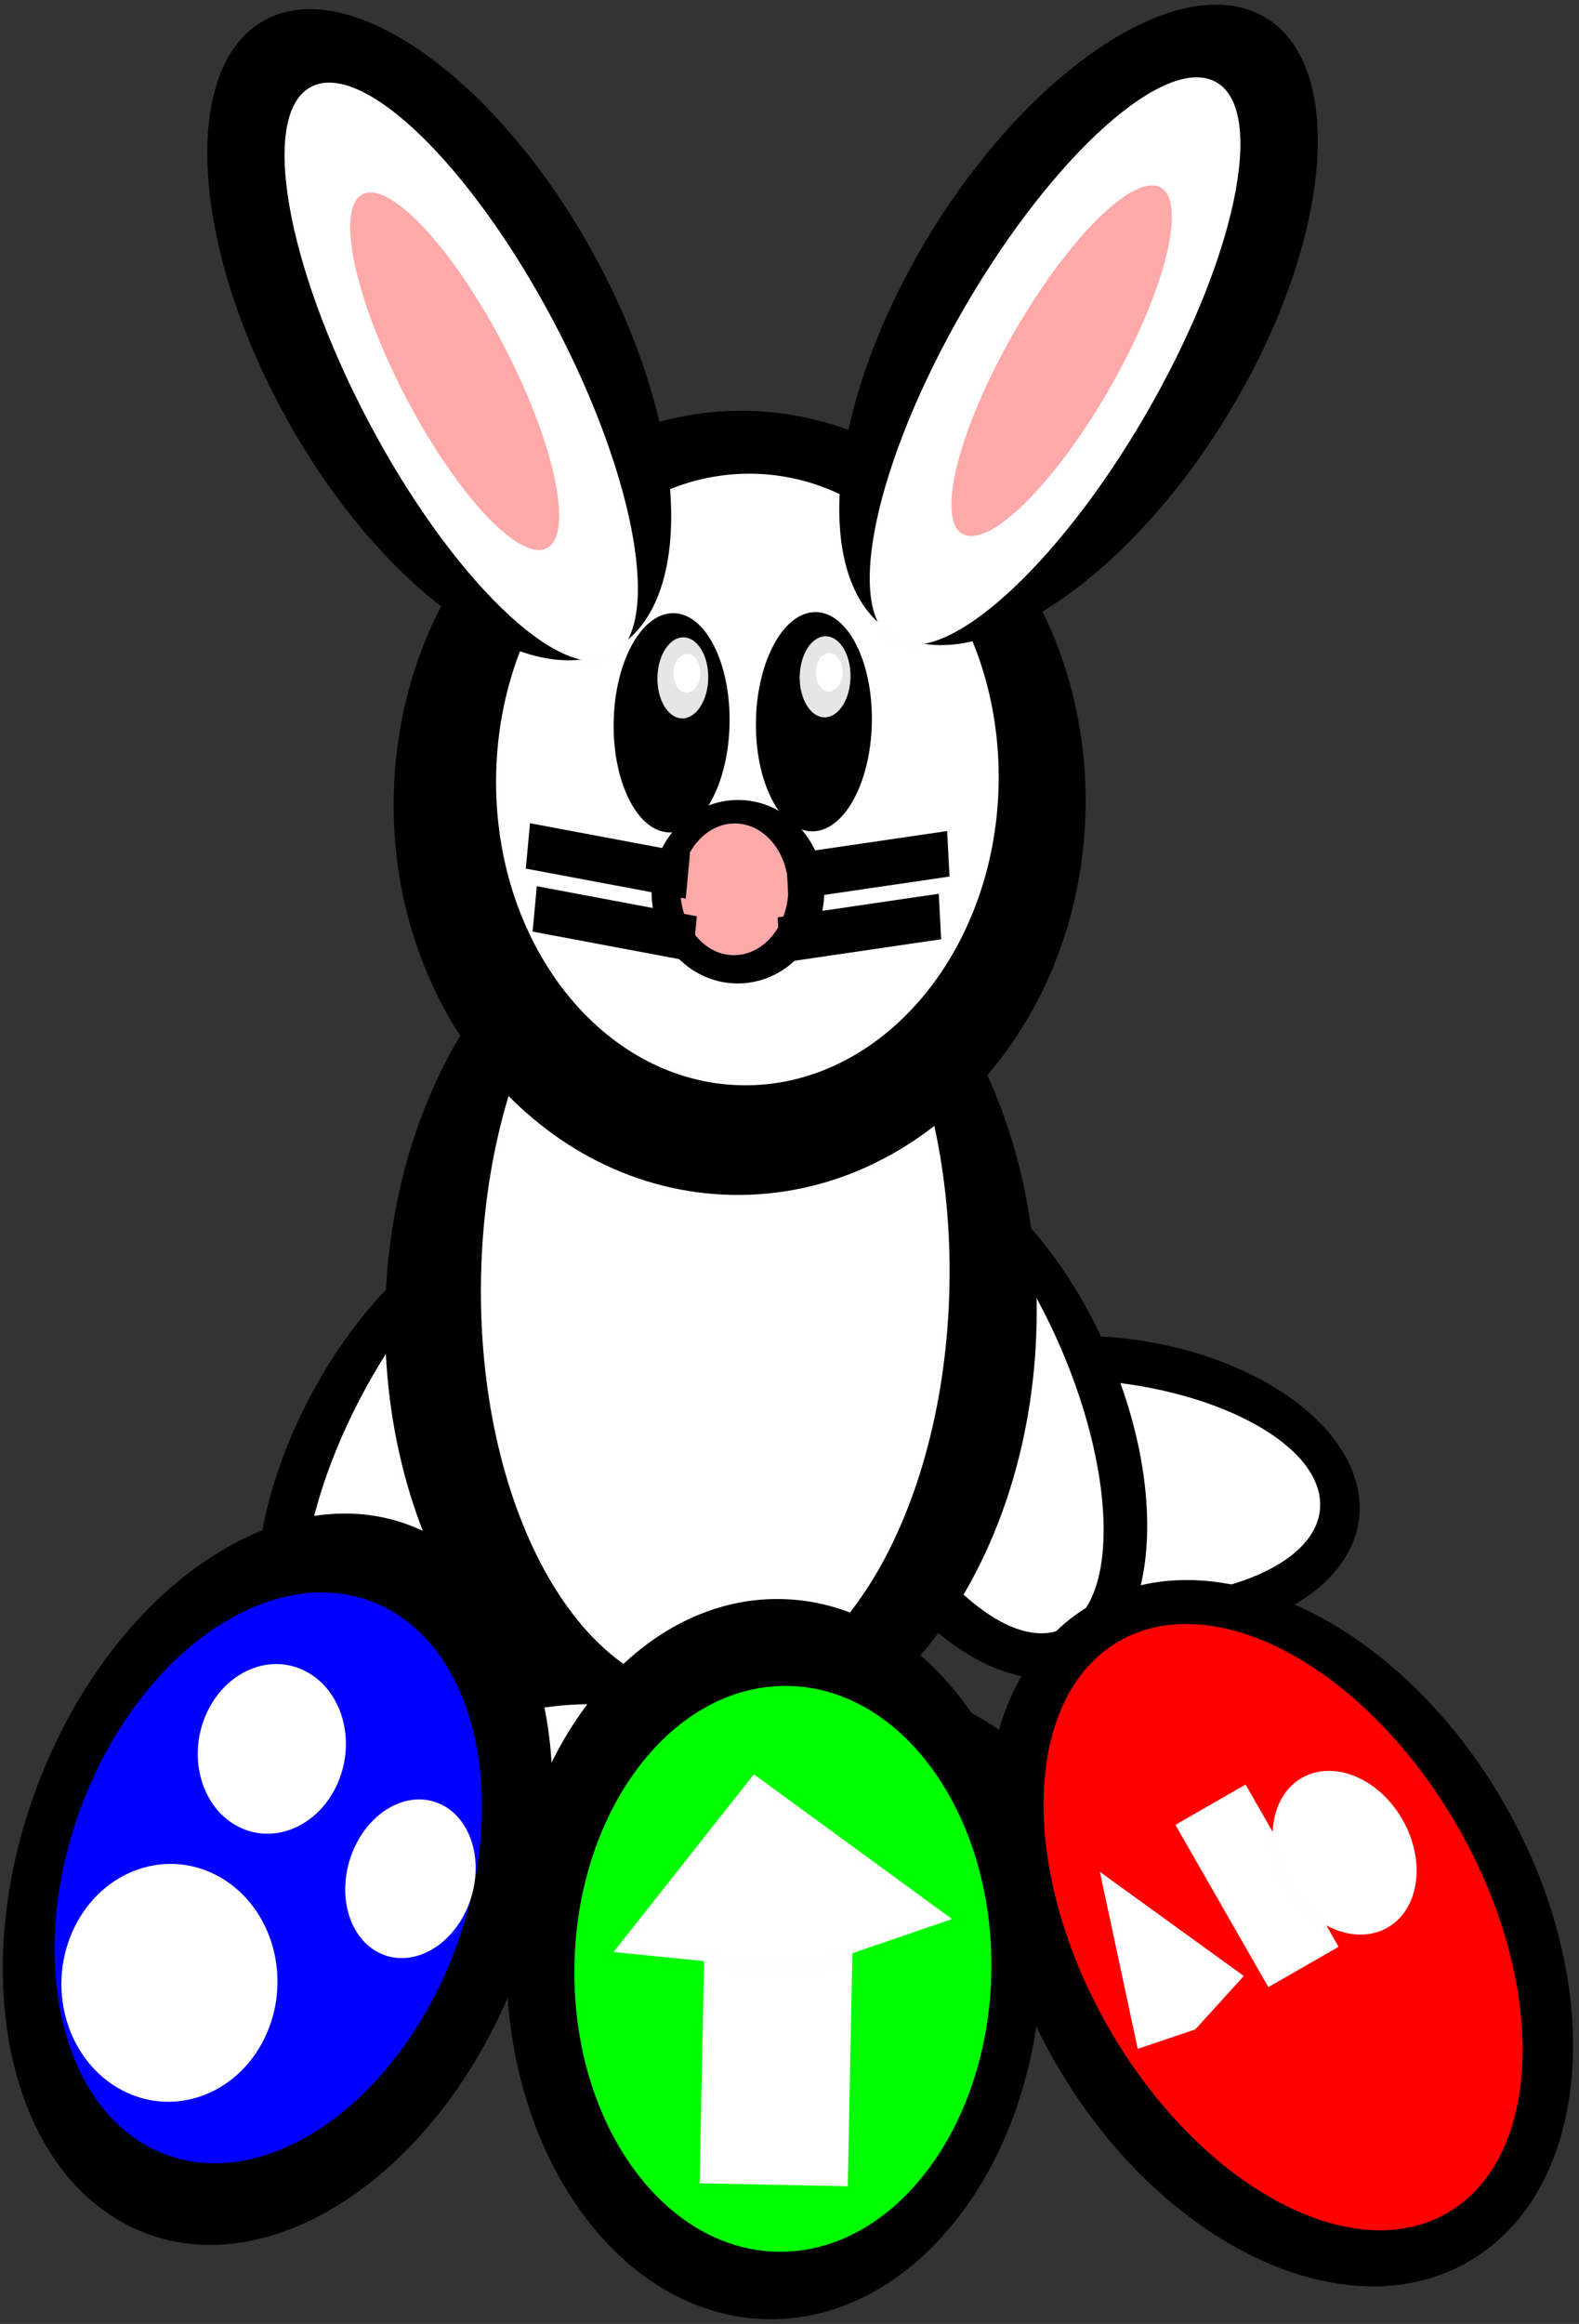 <?xml version="1.0" encoding="UTF-8" standalone="no"?>
<!-- Created with Inkscape (http://www.inkscape.org/) -->
<svg
    xmlns:inkscape="http://www.inkscape.org/namespaces/inkscape"
    xmlns:rdf="http://www.w3.org/1999/02/22-rdf-syntax-ns#"
    xmlns="http://www.w3.org/2000/svg"
    xmlns:cc="http://creativecommons.org/ns#"
    xmlns:dc="http://purl.org/dc/elements/1.1/"
    xmlns:sodipodi="http://sodipodi.sourceforge.net/DTD/sodipodi-0.dtd"
    xmlns:svg="http://www.w3.org/2000/svg"
    xmlns:ns1="http://sozi.baierouge.fr"
    xmlns:xlink="http://www.w3.org/1999/xlink"
    id="svg2"
    sodipodi:docname="New document 1"
    viewBox="0 0 490.03 720.72"
    version="1.1"
    inkscape:version="0.48.1 r9760"
  >
  <rect x="0" y="0" width="490.03" height="720.72" fill="#333333" stroke="none"/>
  <sodipodi:namedview
      id="base"
      bordercolor="#666666"
      inkscape:pageshadow="2"
      inkscape:window-y="27"
      fit-margin-left="0"
      pagecolor="#ffffff"
      fit-margin-top="0"
      inkscape:window-maximized="1"
      inkscape:zoom="0.35"
      inkscape:window-x="0"
      inkscape:window-height="688"
      showgrid="false"
      borderopacity="1.0"
      inkscape:current-layer="layer1"
      inkscape:cx="422.98092"
      inkscape:cy="236.52803"
      fit-margin-right="0"
      fit-margin-bottom="0"
      inkscape:window-width="1022"
      inkscape:pageopacity="0.0"
      inkscape:document-units="px"
  />
  <g
      id="layer1"
      inkscape:label="Layer 1"
      inkscape:groupmode="layer"
      transform="translate(47.981 32.434)"
    >
    <g
        id="g3452"
        transform="matrix(1 .02 -.02 1 6.453 -3.905)"
      >
      <g
          id="g3405"
          transform="translate(408.57 -251.43)"
        >
        <g
            id="g3292"
            transform="matrix(.795 0 0 .77 93.362 55.097)"
          >
          <g
              id="g3188-3-8-9"
              transform="matrix(-.291 .891 .808 0.461 -1056.8 895.98)"
            >
            <path
                id="path3142-3-5-9-1-3"
                sodipodi:rx="127.14286"
                sodipodi:ry="180"
                style="stroke-opacity:.004;color:#000000;stroke:#000000;stroke-width:3.6;fill:#000000"
                sodipodi:type="arc"
                d="m-285.71 743.79c0 99.411-56.924 180-127.14 180-70.219 0-127.14-80.589-127.14-180s56.924-180 127.14-180c70.219 0 127.14 80.589 127.14 180z"
                transform="matrix(.431 .208 -.274 .569 -132.55 469.18)"
                sodipodi:cy="743.79077"
                sodipodi:cx="-412.85715"
            />
            <path
                id="path3144-6-6-4-2-9"
                sodipodi:rx="91.428574"
                sodipodi:ry="165.71428"
                style="stroke-opacity:.004;color:#000000;stroke:#000000;stroke-width:3.6;fill:#ffffff"
                sodipodi:type="arc"
                d="m-320 729.51c0 91.521-40.934 165.71-91.429 165.71s-91.429-74.193-91.429-165.71c0-91.521 40.934-165.71 91.429-165.71s91.429 74.193 91.429 165.71z"
                transform="matrix(.431 .208 -.274 .569 -132.55 469.18)"
                sodipodi:cy="729.50507"
                sodipodi:cx="-411.42856"
            />
          </g
          >
          <path
              id="path3142-3"
              sodipodi:rx="127.14286"
              sodipodi:ry="180"
              style="stroke-opacity:.004;color:#000000;stroke:#000000;stroke-width:3.6;fill:#000000"
              sodipodi:type="arc"
              d="m-285.71 743.79c0 99.411-56.924 180-127.14 180-70.219 0-127.14-80.589-127.14-180s56.924-180 127.14-180c70.219 0 127.14 80.589 127.14 180z"
              transform="matrix(.438 -.193 .255 .578 -321.95 270.07)"
              sodipodi:cy="743.79077"
              sodipodi:cx="-412.85715"
          />
          <path
              id="path3144-6"
              sodipodi:rx="91.428574"
              sodipodi:ry="165.71428"
              style="stroke-opacity:.004;color:#000000;stroke:#000000;stroke-width:3.6;fill:#ffffff"
              sodipodi:type="arc"
              d="m-320 729.51c0 91.521-40.934 165.71-91.429 165.71s-91.429-74.193-91.429-165.71c0-91.521 40.934-165.71 91.429-165.71s91.429 74.193 91.429 165.71z"
              transform="matrix(.438 -.193 .255 .578 -321.95 270.07)"
              sodipodi:cy="729.50507"
              sodipodi:cx="-411.42856"
          />
          <g
              id="g3188"
            >
            <path
                id="path3142-3-5"
                sodipodi:rx="127.14286"
                sodipodi:ry="180"
                style="stroke-opacity:.004;color:#000000;stroke:#000000;stroke-width:3.6;fill:#000000"
                sodipodi:type="arc"
                d="m-285.71 743.79c0 99.411-56.924 180-127.14 180-70.219 0-127.14-80.589-127.14-180s56.924-180 127.14-180c70.219 0 127.14 80.589 127.14 180z"
                transform="matrix(.431 .208 -.274 .569 -132.55 469.18)"
                sodipodi:cy="743.79077"
                sodipodi:cx="-412.85715"
            />
            <path
                id="path3144-6-6"
                sodipodi:rx="91.428574"
                sodipodi:ry="165.71428"
                style="stroke-opacity:.004;color:#000000;stroke:#000000;stroke-width:3.6;fill:#ffffff"
                sodipodi:type="arc"
                d="m-320 729.51c0 91.521-40.934 165.71-91.429 165.71s-91.429-74.193-91.429-165.71c0-91.521 40.934-165.71 91.429-165.71s91.429 74.193 91.429 165.71z"
                transform="matrix(.431 .208 -.274 .569 -132.55 469.18)"
                sodipodi:cy="729.50507"
                sodipodi:cx="-411.42856"
            />
          </g
          >
          <path
              id="path3142"
              sodipodi:rx="127.14286"
              sodipodi:ry="180"
              style="stroke-opacity:.004;color:#000000;stroke:#000000;stroke-width:3.6;fill:#000000"
              sodipodi:type="arc"
              d="m-285.71 743.79c0 99.411-56.924 180-127.14 180-70.219 0-127.14-80.589-127.14-180s56.924-180 127.14-180c70.219 0 127.14 80.589 127.14 180z"
              sodipodi:cy="743.79077"
              sodipodi:cx="-412.85715"
          />
          <path
              id="path3144"
              sodipodi:rx="91.428574"
              sodipodi:ry="165.71428"
              style="stroke-opacity:.004;color:#000000;stroke:#000000;stroke-width:3.6;fill:#ffffff"
              sodipodi:type="arc"
              d="m-320 729.51c0 91.521-40.934 165.71-91.429 165.71s-91.429-74.193-91.429-165.71c0-91.521 40.934-165.71 91.429-165.71s91.429 74.193 91.429 165.71z"
              sodipodi:cy="729.50507"
              sodipodi:cx="-411.42856"
          />
          <g
              id="g3188-3"
              transform="matrix(.554 .507 -.495 .54 182.55 769.02)"
            >
            <path
                id="path3142-3-5-9"
                sodipodi:rx="127.14286"
                sodipodi:ry="180"
                style="stroke-opacity:.004;color:#000000;stroke:#000000;stroke-width:3.6;fill:#000000"
                sodipodi:type="arc"
                d="m-285.71 743.79c0 99.411-56.924 180-127.14 180-70.219 0-127.14-80.589-127.14-180s56.924-180 127.14-180c70.219 0 127.14 80.589 127.14 180z"
                transform="matrix(.431 .208 -.274 .569 -132.55 469.18)"
                sodipodi:cy="743.79077"
                sodipodi:cx="-412.85715"
            />
            <path
                id="path3144-6-6-4"
                sodipodi:rx="91.428574"
                sodipodi:ry="165.71428"
                style="stroke-opacity:.004;color:#000000;stroke:#000000;stroke-width:3.6;fill:#ffffff"
                sodipodi:type="arc"
                d="m-320 729.51c0 91.521-40.934 165.71-91.429 165.71s-91.429-74.193-91.429-165.71c0-91.521 40.934-165.71 91.429-165.71s91.429 74.193 91.429 165.71z"
                transform="matrix(.431 .208 -.274 .569 -132.55 469.18)"
                sodipodi:cy="729.50507"
                sodipodi:cx="-411.42856"
            />
          </g
          >
          <g
              id="g3188-3-8"
              transform="matrix(-.554 .507 .495 .54 -1026.8 760.45)"
            >
            <path
                id="path3142-3-5-9-1"
                sodipodi:rx="127.14286"
                sodipodi:ry="180"
                style="stroke-opacity:.004;color:#000000;stroke:#000000;stroke-width:3.6;fill:#000000"
                sodipodi:type="arc"
                d="m-285.71 743.79c0 99.411-56.924 180-127.14 180-70.219 0-127.14-80.589-127.14-180s56.924-180 127.14-180c70.219 0 127.14 80.589 127.14 180z"
                transform="matrix(.431 .208 -.274 .569 -132.55 469.18)"
                sodipodi:cy="743.79077"
                sodipodi:cx="-412.85715"
            />
            <path
                id="path3144-6-6-4-2"
                sodipodi:rx="91.428574"
                sodipodi:ry="165.71428"
                style="stroke-opacity:.004;color:#000000;stroke:#000000;stroke-width:3.6;fill:#ffffff"
                sodipodi:type="arc"
                d="m-320 729.51c0 91.521-40.934 165.71-91.429 165.71s-91.429-74.193-91.429-165.71c0-91.521 40.934-165.71 91.429-165.71s91.429 74.193 91.429 165.71z"
                transform="matrix(.431 .208 -.274 .569 -132.55 469.18)"
                sodipodi:cy="729.50507"
                sodipodi:cx="-411.42856"
            />
          </g
          >
        </g
        >
        <g
            id="g3310"
            transform="matrix(.791 0 0 .851 -44.939 90.637)"
          >
          <g
              id="g3264"
            >
            <path
                id="path2985"
                sodipodi:rx="135.71428"
                sodipodi:ry="142.85715"
                style="stroke-opacity:.004;color:#000000;stroke:#000000;stroke-width:3.6;fill:#000000"
                sodipodi:type="arc"
                d="m-97.143 443.79c0 78.898-60.761 142.86-135.71 142.86-74.953 0-135.71-63.959-135.71-142.86 0-78.898 60.761-142.86 135.71-142.86 74.953 0 135.71 63.959 135.71 142.86z"
                sodipodi:cy="443.79074"
                sodipodi:cx="-232.85715"
            />
            <path
                id="path2987"
                sodipodi:rx="98.571426"
                sodipodi:ry="111.42857"
                style="stroke-opacity:.004;color:#000000;stroke:#000000;stroke-width:3.6;fill:#ffffff"
                sodipodi:type="arc"
                d="m-111.43 435.22c0 61.54-44.132 111.43-98.571 111.43-54.44 0-98.571-49.888-98.571-111.43 0-61.54 44.132-111.43 98.571-111.43 54.44 0 98.571 49.888 98.571 111.43z"
                transform="translate(-20)"
                sodipodi:cy="435.21933"
                sodipodi:cx="-210"
            />
            <g
                id="g2995"
                transform="matrix(.716 .255 -.368 .641 535.74 35.383)"
              >
              <path
                  id="path2989"
                  sodipodi:rx="90"
                  sodipodi:ry="180"
                  style="stroke-opacity:.004;color:#000000;stroke:#000000;stroke-width:3.6;fill:#000000"
                  sodipodi:type="arc"
                  d="m-497.14 595.22c0 99.411-40.294 180-90 180s-90-80.589-90-180 40.294-180 90-180 90 80.589 90 180z"
                  sodipodi:cy="595.2193"
                  sodipodi:cx="-587.14288"
              />
              <path
                  id="path2991"
                  sodipodi:rx="54.285713"
                  sodipodi:ry="161.42857"
                  style="stroke-opacity:.004;color:#000000;stroke:#000000;stroke-width:3.6;fill:#ffffff"
                  sodipodi:type="arc"
                  d="m-534.29 616.65c0 89.155-24.305 161.43-54.286 161.43s-54.286-72.274-54.286-161.43c0-89.155 24.305-161.43 54.286-161.43s54.286 72.274 54.286 161.43z"
                  sodipodi:cy="616.64789"
                  sodipodi:cx="-588.57141"
              />
              <path
                  id="path2993"
                  sodipodi:rx="28.571428"
                  sodipodi:ry="100"
                  style="stroke-opacity:.004;color:#000000;stroke:#000000;stroke-width:3.6;fill:#ffaaaa"
                  sodipodi:type="arc"
                  d="m-557.14 615.22c0 55.228-12.792 100-28.571 100-15.78 0-28.571-44.772-28.571-100s12.792-100 28.571-100c15.78 0 28.571 44.772 28.571 100z"
                  sodipodi:cy="615.2193"
                  sodipodi:cx="-585.71429"
              />
            </g
            >
            <g
                id="g2995-6"
                transform="matrix(-.716 .255 .368 .641 -993.77 43.632)"
              >
              <path
                  id="path2989-1"
                  sodipodi:rx="90"
                  sodipodi:ry="180"
                  style="stroke-opacity:.004;color:#000000;stroke:#000000;stroke-width:3.6;fill:#000000"
                  sodipodi:type="arc"
                  d="m-497.14 595.22c0 99.411-40.294 180-90 180s-90-80.589-90-180 40.294-180 90-180 90 80.589 90 180z"
                  sodipodi:cy="595.2193"
                  sodipodi:cx="-587.14288"
              />
              <path
                  id="path2991-0"
                  sodipodi:rx="54.285713"
                  sodipodi:ry="161.42857"
                  style="stroke-opacity:.004;color:#000000;stroke:#000000;stroke-width:3.6;fill:#ffffff"
                  sodipodi:type="arc"
                  d="m-534.29 616.65c0 89.155-24.305 161.43-54.286 161.43s-54.286-72.274-54.286-161.43c0-89.155 24.305-161.43 54.286-161.43s54.286 72.274 54.286 161.43z"
                  sodipodi:cy="616.64789"
                  sodipodi:cx="-588.57141"
              />
              <path
                  id="path2993-6"
                  sodipodi:rx="28.571428"
                  sodipodi:ry="100"
                  style="stroke-opacity:.004;color:#000000;stroke:#000000;stroke-width:3.6;fill:#ffaaaa"
                  sodipodi:type="arc"
                  d="m-557.14 615.22c0 55.228-12.792 100-28.571 100-15.78 0-28.571-44.772-28.571-100s12.792-100 28.571-100c15.78 0 28.571 44.772 28.571 100z"
                  sodipodi:cy="615.2193"
                  sodipodi:cx="-585.71429"
              />
            </g
            >
            <g
                id="g3095"
                transform="matrix(.983 0 0 .729 236.32 -5.44)"
              >
              <g
                  id="g3035"
                >
                <path
                    id="path3027"
                    sodipodi:rx="34.285713"
                    sodipodi:ry="55.714287"
                    style="stroke-opacity:.004;color:#000000;stroke:#000000;stroke-width:3.6;fill:#000000"
                    sodipodi:type="arc"
                    d="m-442.86 650.93c0 30.77-15.35 55.714-34.286 55.714-18.935 0-34.286-24.944-34.286-55.714s15.35-55.714 34.286-55.714c18.935 0 34.286 24.944 34.286 55.714z"
                    transform="matrix(1.005 0 0 .823 2.265 124.93)"
                    sodipodi:cy="650.93359"
                    sodipodi:cx="-477.14285"
                />
                <path
                    id="path3029"
                    sodipodi:rx="21.428572"
                    sodipodi:ry="40"
                    style="stroke-opacity:.004;color:#000000;stroke:#000000;stroke-width:3.6;fill:#ffaaaa"
                    sodipodi:type="arc"
                    d="m-457.14 649.51c0 22.091-9.594 40-21.429 40s-21.429-17.909-21.429-40 9.594-40 21.429-40 21.429 17.909 21.429 40z"
                    transform="matrix(1.005 0 0 .823 2.265 124.93)"
                    sodipodi:cy="649.50507"
                    sodipodi:cx="-478.57144"
                />
              </g
              >
              <rect
                  id="rect3039"
                  style="stroke-opacity:.004;color:#000000;stroke:#000000;stroke-width:2.622;fill:#000000"
                  transform="matrix(.979 .205 -.058 .998 0 0)"
                  height="22.758"
                  width="65.444"
                  y="738.43"
                  x="-529.04"
              />
              <rect
                  id="rect3039-0"
                  style="stroke-opacity:.004;color:#000000;stroke:#000000;stroke-width:2.622;fill:#000000"
                  transform="matrix(-.979 .205 .058 .998 0 0)"
                  height="22.758"
                  width="65.444"
                  y="540.19"
                  x="434.74"
              />
              <rect
                  id="rect3039-0-9"
                  style="stroke-opacity:.004;color:#000000;stroke:#000000;stroke-width:2.622;fill:#000000"
                  transform="matrix(-.979 .205 .058 .998 0 0)"
                  height="22.758"
                  width="65.444"
                  y="570.71"
                  x="439.45"
              />
              <rect
                  id="rect3039-0-9-1"
                  style="stroke-opacity:.004;color:#000000;stroke:#000000;stroke-width:2.622;fill:#000000"
                  transform="matrix(.979 .205 -.058 .998 0 0)"
                  height="22.758"
                  width="65.444"
                  y="768.86"
                  x="-523.95"
              />
            </g
            >
            <g
                id="g3110"
                transform="matrix(.218 0 0 .235 -76.367 212.38)"
              >
              <path
                  id="path3104"
                  sodipodi:rx="104.28571"
                  sodipodi:ry="170"
                  style="stroke-opacity:.004;color:#000000;stroke:#000000;stroke-width:3.6;fill:#000000"
                  sodipodi:type="arc"
                  d="m-482.86 856.65c0 93.888-46.69 170-104.29 170-57.595 0-104.29-76.112-104.29-170s46.69-170 104.29-170c57.595 0 104.29 76.112 104.29 170z"
                  sodipodi:cy="856.64789"
                  sodipodi:cx="-587.14288"
              />
              <path
                  id="path3106"
                  sodipodi:rx="45.714287"
                  sodipodi:ry="62.857143"
                  style="stroke-opacity:.004;color:#000000;stroke:#000000;stroke-width:3.6;fill:#e6e6e6"
                  sodipodi:type="arc"
                  d="m-522.86 786.65c0 34.715-20.467 62.857-45.714 62.857s-45.714-28.142-45.714-62.857 20.467-62.857 45.714-62.857 45.714 28.142 45.714 62.857z"
                  sodipodi:cy="786.64789"
                  sodipodi:cx="-568.57141"
              />
              <path
                  id="path3108"
                  sodipodi:rx="24.285715"
                  sodipodi:ry="30"
                  style="stroke-opacity:.004;color:#000000;stroke:#000000;stroke-width:3.6;fill:#ffffff"
                  sodipodi:type="arc"
                  d="m-537.14 779.51c0 16.569-10.873 30-24.286 30s-24.286-13.431-24.286-30 10.873-30 24.286-30 24.286 13.431 24.286 30z"
                  sodipodi:cy="779.50507"
                  sodipodi:cx="-561.42859"
              />
            </g
            >
            <g
                id="g3110-7"
                transform="matrix(.218 0 0 .235 -132.16 213.81)"
              >
              <path
                  id="path3104-7"
                  sodipodi:rx="104.28571"
                  sodipodi:ry="170"
                  style="stroke-opacity:.004;color:#000000;stroke:#000000;stroke-width:3.6;fill:#000000"
                  sodipodi:type="arc"
                  d="m-482.86 856.65c0 93.888-46.69 170-104.29 170-57.595 0-104.29-76.112-104.29-170s46.69-170 104.29-170c57.595 0 104.29 76.112 104.29 170z"
                  sodipodi:cy="856.64789"
                  sodipodi:cx="-587.14288"
              />
              <path
                  id="path3106-6"
                  sodipodi:rx="45.714287"
                  sodipodi:ry="62.857143"
                  style="stroke-opacity:.004;color:#000000;stroke:#000000;stroke-width:3.6;fill:#e6e6e6"
                  sodipodi:type="arc"
                  d="m-522.86 786.65c0 34.715-20.467 62.857-45.714 62.857s-45.714-28.142-45.714-62.857 20.467-62.857 45.714-62.857 45.714 28.142 45.714 62.857z"
                  sodipodi:cy="786.64789"
                  sodipodi:cx="-568.57141"
              />
              <path
                  id="path3108-7"
                  sodipodi:rx="24.285715"
                  sodipodi:ry="30"
                  style="stroke-opacity:.004;color:#000000;stroke:#000000;stroke-width:3.6;fill:#ffffff"
                  sodipodi:type="arc"
                  d="m-537.14 779.51c0 16.569-10.873 30-24.286 30s-24.286-13.431-24.286-30 10.873-30 24.286-30 24.286 13.431 24.286 30z"
                  sodipodi:cy="779.50507"
                  sodipodi:cx="-561.42859"
              />
            </g
            >
          </g
          >
        </g
        >
      </g
      >
      <g
          id="g3365"
          transform="matrix(.593 .293 -.256 .62 690.95 152.08)"
        >
        <path
            id="path3339"
            sodipodi:rx="121.42857"
            sodipodi:ry="174.28572"
            style="stroke-opacity:.004;color:#000000;stroke:#000000;stroke-width:3.6;fill:#000000"
            sodipodi:type="arc"
            d="m-554.29 966.65c0 96.255-54.365 174.29-121.43 174.29-67.063 0-121.43-78.03-121.43-174.29 0-96.255 54.365-174.29 121.43-174.29 67.063 0 121.43 78.03 121.43 174.29z"
            sodipodi:cy="966.64789"
            sodipodi:cx="-675.71429"
        />
        <path
            id="path3341"
            sodipodi:rx="94.285713"
            sodipodi:ry="121.42857"
            style="stroke-opacity:.004;color:#000000;stroke:#000000;stroke-width:3.6;fill:#0000ff"
            sodipodi:type="arc"
            d="m-580 919.51c0 67.063-42.213 121.43-94.286 121.43s-94.286-54.365-94.286-121.43c0-67.063 42.213-121.43 94.286-121.43s94.286 54.365 94.286 121.43z"
            transform="matrix(1 0 0 1.121 -5.714 -62.694)"
            sodipodi:cy="919.50507"
            sodipodi:cx="-674.28571"
        />
        <path
            id="path3343"
            sodipodi:rx="30"
            sodipodi:ry="37.142857"
            style="stroke-opacity:.004;color:#000000;stroke:#000000;stroke-width:3.6;fill:#ffffff"
            sodipodi:type="arc"
            d="m-588.57 938.08c0 20.513-13.431 37.143-30 37.143s-30-16.629-30-37.143c0-20.513 13.431-37.143 30-37.143s30 16.629 30 37.143z"
            sodipodi:cy="938.07648"
            sodipodi:cx="-618.57141"
        />
        <path
            id="path3345"
            sodipodi:rx="51.42857"
            sodipodi:ry="54.285713"
            style="stroke-opacity:.004;color:#000000;stroke:#000000;stroke-width:3.6;fill:#ffffff"
            sodipodi:type="arc"
            d="m-665.71 1049.5c0 29.981-23.025 54.286-51.429 54.286-28.403 0-51.429-24.304-51.429-54.286 0-29.981 23.025-54.286 51.429-54.286 28.403 0 51.429 24.305 51.429 54.286z"
            transform="translate(14.286 -17.143)"
            sodipodi:cy="1049.505"
            sodipodi:cx="-717.14288"
        />
        <path
            id="path3345-9"
            sodipodi:rx="51.42857"
            sodipodi:ry="54.285713"
            style="stroke-opacity:.004;color:#000000;stroke:#000000;stroke-width:3.6;fill:#ffffff"
            sodipodi:type="arc"
            d="m-665.71 1049.5c0 29.981-23.025 54.286-51.429 54.286-28.403 0-51.429-24.304-51.429-54.286 0-29.981 23.025-54.286 51.429-54.286 28.403 0 51.429 24.305 51.429 54.286z"
            transform="matrix(.677 0 0 .721 -217.2 157.6)"
            sodipodi:cy="1049.505"
            sodipodi:cx="-717.14288"
        />
      </g
      >
      <g
          id="g3381"
          transform="matrix(.894 0 0 .859 650.68 -165.66)"
        >
        <path
            id="path3372"
            sodipodi:rx="92.85714"
            sodipodi:ry="130"
            style="stroke-opacity:.004;color:#000000;stroke:#000000;stroke-width:3.6;fill:#000000"
            sodipodi:type="arc"
            d="m-414.29 862.36c0 71.797-41.574 130-92.857 130-51.284 0-92.857-58.203-92.857-130s41.574-130 92.857-130c51.284 0 92.857 58.203 92.857 130z"
            sodipodi:cy="862.36218"
            sodipodi:cx="-507.14285"
        />
        <path
            id="path3374"
            sodipodi:rx="60"
            sodipodi:ry="95.714287"
            style="stroke-opacity:.004;color:#000000;stroke:#000000;stroke-width:3.6;fill:#00ff00"
            sodipodi:type="arc"
            d="m-431.43 859.51c0 52.862-26.863 95.714-60 95.714s-60-42.853-60-95.714c0-52.862 26.863-95.714 60-95.714s60 42.853 60 95.714z"
            transform="matrix(1.206 0 0 1.067 88.648 -51.3)"
            sodipodi:cy="859.50507"
            sodipodi:cx="-491.42856"
        />
        <rect
            id="rect3376"
            style="stroke-opacity:.004;color:#000000;stroke:#000000;stroke-width:3.6;fill:#ffffff"
            height="88.571"
            width="51.429"
            y="855.22"
            x="-531.43"
        />
        <path
            id="rect3378"
            sodipodi:nodetypes="ccccc"
            style="stroke-opacity:.004;color:#000000;stroke:#000000;stroke-width:5.848;fill:#ffffff"
            inkscape:connector-curvature="0"
            d="m-515.44 795.8 69.777 50.822-52.103 19.786-65.132-5.45z"
        />
      </g
      >
      <g
          id="g3398"
          transform="matrix(.689 -.414 .419 0.698 285.63 -281.84)"
        >
        <path
            id="path3387"
            sodipodi:rx="100"
            sodipodi:ry="144.28572"
            style="stroke-opacity:.004;color:#000000;stroke:#000000;stroke-width:3.6;fill:#000000"
            sodipodi:type="arc"
            d="m-368.57 933.79c0 79.687-44.772 144.29-100 144.29s-100-64.599-100-144.29c0-79.687 44.772-144.29 100-144.29s100 64.599 100 144.29z"
            sodipodi:cy="933.79077"
            sodipodi:cx="-468.57144"
        />
        <path
            id="path3389"
            sodipodi:rx="65.714287"
            sodipodi:ry="117.14286"
            style="stroke-opacity:.004;color:#000000;stroke:#000000;stroke-width:3.6;fill:#ff0000"
            sodipodi:type="arc"
            d="m-400 923.79c0 64.696-29.421 117.14-65.714 117.14s-65.714-52.447-65.714-117.14c0-64.696 29.421-117.14 65.714-117.14s65.714 52.447 65.714 117.14z"
            transform="matrix(1.183 0 0 1.072 84.619 -57.913)"
            sodipodi:cy="923.79077"
            sodipodi:cx="-465.71429"
        />
        <rect
            id="rect3391"
            style="stroke-opacity:.004;color:#000000;stroke:#000000;stroke-width:3.783;fill:#ffffff"
            height="71.246"
            width="31.246"
            y="878.17"
            x="-482.77"
        />
        <path
            id="rect3393"
            sodipodi:nodetypes="ccccc"
            style="stroke-opacity:.004;color:#000000;stroke:#000000;stroke-width:2.982;fill:#ffffff"
            inkscape:connector-curvature="0"
            d="m-517.07 879.36 28.216 61.711-26.517 8.447-22.988-4.504z"
        />
        <path
            id="path3396"
            sodipodi:rx="25.714285"
            sodipodi:ry="32.857143"
            style="stroke-opacity:.004;color:#000000;stroke:#000000;stroke-width:3.6;fill:#ffffff"
            sodipodi:type="arc"
            d="m-397.14 930.93c0 18.146-11.513 32.857-25.714 32.857-14.202 0-25.714-14.711-25.714-32.857s11.513-32.857 25.714-32.857c14.202 0 25.714 14.711 25.714 32.857z"
            transform="translate(-8.571 -11.429)"
            sodipodi:cy="930.93359"
            sodipodi:cx="-422.85715"
        />
      </g
      >
    </g
    >
  </g
  >
</svg
>
